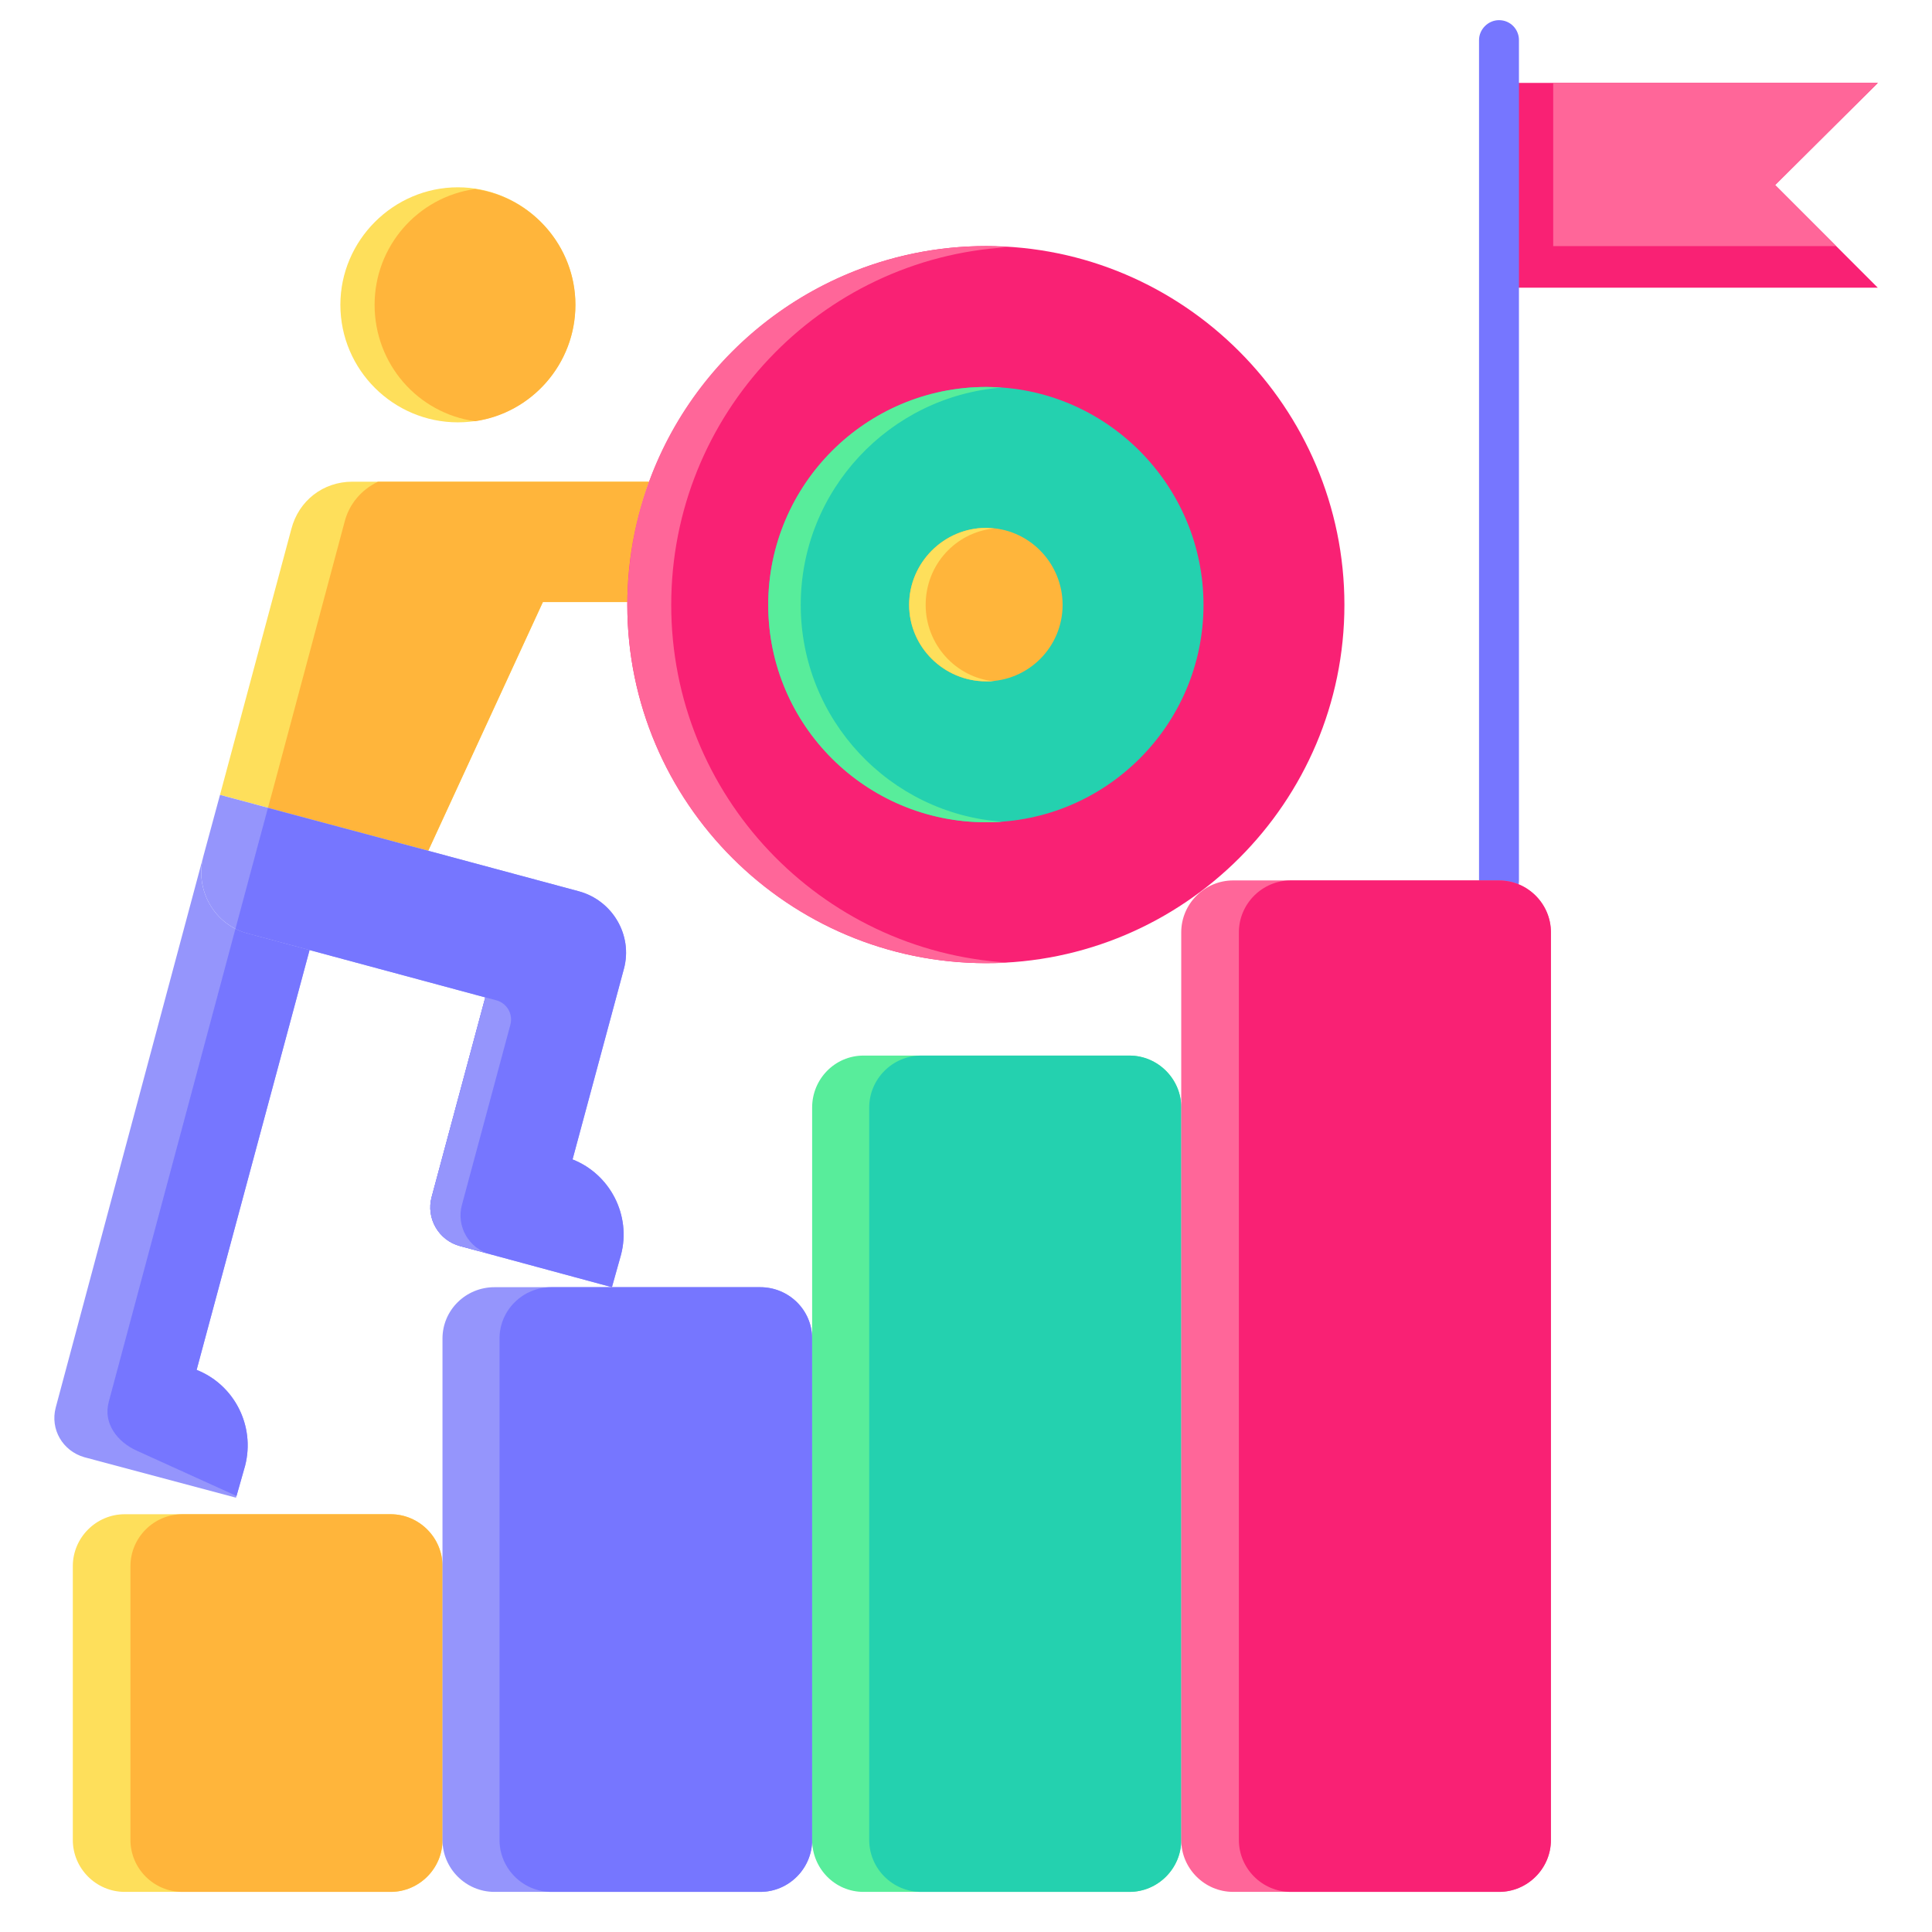 <svg xmlns="http://www.w3.org/2000/svg" id="Layer_1" height="96" viewBox="0 0 96 96" width="96"><g><path clip-rule="evenodd" d="m74.484 14.296h18.823l-5.103-5.102 5.103-5.074h-18.823z" fill="#f92174" fill-rule="evenodd"></path></g><g><path clip-rule="evenodd" d="m91.237 12.228-3.033-3.034 5.103-5.074h-16.129v8.108z" fill="#f69" fill-rule="evenodd"></path></g><g><path clip-rule="evenodd" d="m10.932 39.496 10.347 2.778 5.697-12.359h4.195c.028-2.098.397-4.11 1.077-5.98h-3.656-11.084c-1.445 0-2.664.935-3.032 2.353z" fill="#fedf5b" fill-rule="evenodd"></path></g><g><path clip-rule="evenodd" d="m13.313 40.148 7.966 2.126 5.697-12.359h4.195c.028-2.098.397-4.11 1.077-5.98h-3.656-9.808c-.822.396-1.446 1.105-1.673 2.04l-3.543 13.238z" fill="#ffb53b" fill-rule="evenodd"></path></g><g><path clip-rule="evenodd" d="m49.001 47.858c9.808 0 17.802-7.993 17.802-17.802 0-9.808-7.994-17.829-17.802-17.829s-17.83 8.021-17.83 17.829c0 9.809 8.022 17.802 17.83 17.802z" fill="#f92174" fill-rule="evenodd"></path></g><g><path clip-rule="evenodd" d="m49.001 40.857c5.953 0 10.8-4.848 10.8-10.801 0-5.952-4.847-10.828-10.8-10.828-5.952 0-10.828 4.876-10.828 10.828 0 5.954 4.876 10.801 10.828 10.801z" fill="#24d1af" fill-rule="evenodd"></path></g><g><path clip-rule="evenodd" d="m49.001 33.855c2.098 0 3.799-1.701 3.799-3.799s-1.701-3.826-3.799-3.826-3.826 1.729-3.826 3.826 1.728 3.799 3.826 3.799z" fill="#ffb53b" fill-rule="evenodd"></path></g><g><path clip-rule="evenodd" d="m22.752 20.986c3.203 0 5.84-2.608 5.84-5.84 0-3.203-2.637-5.839-5.84-5.839s-5.839 2.636-5.839 5.839c0 3.232 2.636 5.84 5.839 5.84z" fill="#fedf5b" fill-rule="evenodd"></path></g><g><path clip-rule="evenodd" d="m23.603 9.393c2.807.396 4.989 2.835 4.989 5.754 0 2.948-2.183 5.386-4.989 5.783-2.834-.397-4.989-2.835-4.989-5.783-.001-2.919 2.155-5.358 4.989-5.754z" fill="#ffb53b" fill-rule="evenodd"></path></g><g><path d="m73.492 1.994c0-.539.454-.992.992-.992.567 0 .992.453.992.992v41.754c0 .567-.425.992-.992.992-.538 0-.992-.425-.992-.992z" fill="#7676ff"></path></g><g><path clip-rule="evenodd" d="m10.109 42.529-7.34 27.411c-.284 1.077.34 2.154 1.417 2.467l7.54 2.012.453-1.587c.511-1.984-.538-4.025-2.409-4.763l5.612-20.862-3.061-.822c-1.673-.426-2.665-2.183-2.212-3.856z" fill="#9595fc" fill-rule="evenodd"></path></g><g><path clip-rule="evenodd" d="m11.754 74.334.425-1.502c.511-1.984-.538-4.025-2.409-4.763l5.612-20.862-3.061-.822c-.228-.057-.426-.142-.624-.227l-6.293 23.499c-.283 1.049.396 1.984 1.417 2.438z" fill="#7676ff" fill-rule="evenodd"></path></g><g><path clip-rule="evenodd" d="m24.113 49.56-2.665 9.921c-.283 1.049.34 2.154 1.418 2.438l7.54 2.041.453-1.616c.511-1.956-.538-3.997-2.409-4.733l2.551-9.468c.454-1.673-.566-3.402-2.239-3.855l-7.483-2.013-10.347-2.778-.822 3.033c-.453 1.673.539 3.43 2.212 3.855l3.061.822z" fill="#9595fc" fill-rule="evenodd"></path></g><g><path clip-rule="evenodd" d="m24.113 49.56-2.665 9.921c-.283 1.049.34 2.154 1.418 2.438l7.54 2.041.453-1.616c.511-1.956-.538-3.997-2.409-4.733l2.551-9.468c.454-1.673-.566-3.402-2.239-3.855l-7.483-2.013-7.966-2.126-.566 2.098-1.049 3.912c.198.085.396.17.624.227l3.061.822z" fill="#7676ff" fill-rule="evenodd"></path></g><g><path clip-rule="evenodd" d="m6.198 94.007h13.209c1.418 0 2.58-1.162 2.58-2.579v-13.607c0-1.418-1.162-2.58-2.58-2.58h-13.209c-1.418 0-2.58 1.162-2.58 2.58v13.606c0 1.418 1.162 2.58 2.58 2.58z" fill="#fedf5b" fill-rule="evenodd"></path></g><g><path clip-rule="evenodd" d="m9.061 94.007h10.347c1.418 0 2.58-1.162 2.58-2.579v-13.607c0-1.418-1.162-2.58-2.58-2.58h-10.347c-1.417 0-2.579 1.162-2.579 2.58v13.606c-.001 1.418 1.162 2.58 2.579 2.58z" fill="#ffb53b" fill-rule="evenodd"></path></g><g><path clip-rule="evenodd" d="m24.566 94.007h13.21c1.417 0 2.579-1.162 2.579-2.579v-24.917c0-1.417-1.162-2.551-2.579-2.551h-13.21c-1.417 0-2.579 1.134-2.579 2.551v24.917c0 1.417 1.162 2.579 2.579 2.579z" fill="#9595fc" fill-rule="evenodd"></path></g><g><path clip-rule="evenodd" d="m27.401 94.007h10.375c1.417 0 2.579-1.162 2.579-2.579v-24.917c0-1.417-1.162-2.551-2.579-2.551h-10.375c-1.418 0-2.58 1.134-2.58 2.551v24.917c0 1.417 1.162 2.579 2.58 2.579z" fill="#7676ff" fill-rule="evenodd"></path></g><g><path clip-rule="evenodd" d="m42.906 94.007h13.21c1.417 0 2.579-1.162 2.579-2.579v-36.398c0-1.417-1.162-2.579-2.579-2.579h-13.21c-1.417 0-2.551 1.162-2.551 2.579v36.397c0 1.418 1.134 2.58 2.551 2.58z" fill="#58ed9b" fill-rule="evenodd"></path></g><g><path clip-rule="evenodd" d="m45.77 94.007h10.347c1.417 0 2.579-1.162 2.579-2.579v-36.398c0-1.417-1.162-2.579-2.579-2.579h-10.347c-1.417 0-2.579 1.162-2.579 2.579v36.397c-.001 1.418 1.162 2.58 2.579 2.58z" fill="#24d1af" fill-rule="evenodd"></path></g><g><path clip-rule="evenodd" d="m61.275 94.007h13.209c1.418 0 2.58-1.162 2.58-2.579v-45.1c0-1.418-1.162-2.58-2.58-2.58h-13.209c-1.418 0-2.58 1.162-2.58 2.58v45.1c0 1.417 1.162 2.579 2.58 2.579z" fill="#f69" fill-rule="evenodd"></path></g><g><path clip-rule="evenodd" d="m64.138 94.007h10.347c1.418 0 2.58-1.162 2.58-2.579v-45.1c0-1.418-1.162-2.58-2.58-2.58h-10.347c-1.417 0-2.579 1.162-2.579 2.58v45.1c0 1.417 1.162 2.579 2.579 2.579z" fill="#f92174" fill-rule="evenodd"></path></g><g><path clip-rule="evenodd" d="m50.078 47.83c-9.326-.566-16.725-8.306-16.725-17.773s7.398-17.234 16.725-17.772c-.34-.028-.708-.057-1.077-.057-7.682 0-14.258 4.875-16.753 11.707-.68 1.87-1.049 3.883-1.077 5.98v.142c0 9.837 7.994 17.802 17.83 17.802.369-.001.737-.001 1.077-.029z" fill="#f69" fill-rule="evenodd"></path></g><g><path clip-rule="evenodd" d="m49.795 40.829c-5.584-.397-10.007-5.074-10.007-10.772 0-5.697 4.423-10.374 10.007-10.8-.255 0-.539-.028-.794-.028-5.98 0-10.828 4.848-10.828 10.828 0 5.981 4.848 10.801 10.828 10.801.255-.001.539-.001.794-.029z" fill="#58ed9b" fill-rule="evenodd"></path></g><g><path clip-rule="evenodd" d="m49.398 33.855c-1.928-.198-3.402-1.843-3.402-3.799 0-1.984 1.475-3.6 3.402-3.798-.143 0-.256-.028-.397-.028-2.098 0-3.826 1.729-3.826 3.826s1.729 3.799 3.826 3.799z" fill="#fedf5b" fill-rule="evenodd"></path></g><g><path clip-rule="evenodd" d="m22.951 59.878 2.409-8.958c.142-.538-.17-1.077-.709-1.219l-.538-.142-2.665 9.921c-.283 1.049.34 2.154 1.418 2.438l1.502.396c-.028 0-.028 0-.028 0-1.049-.282-1.673-1.387-1.389-2.436z" fill="#9595fc" fill-rule="evenodd"></path></g></svg>